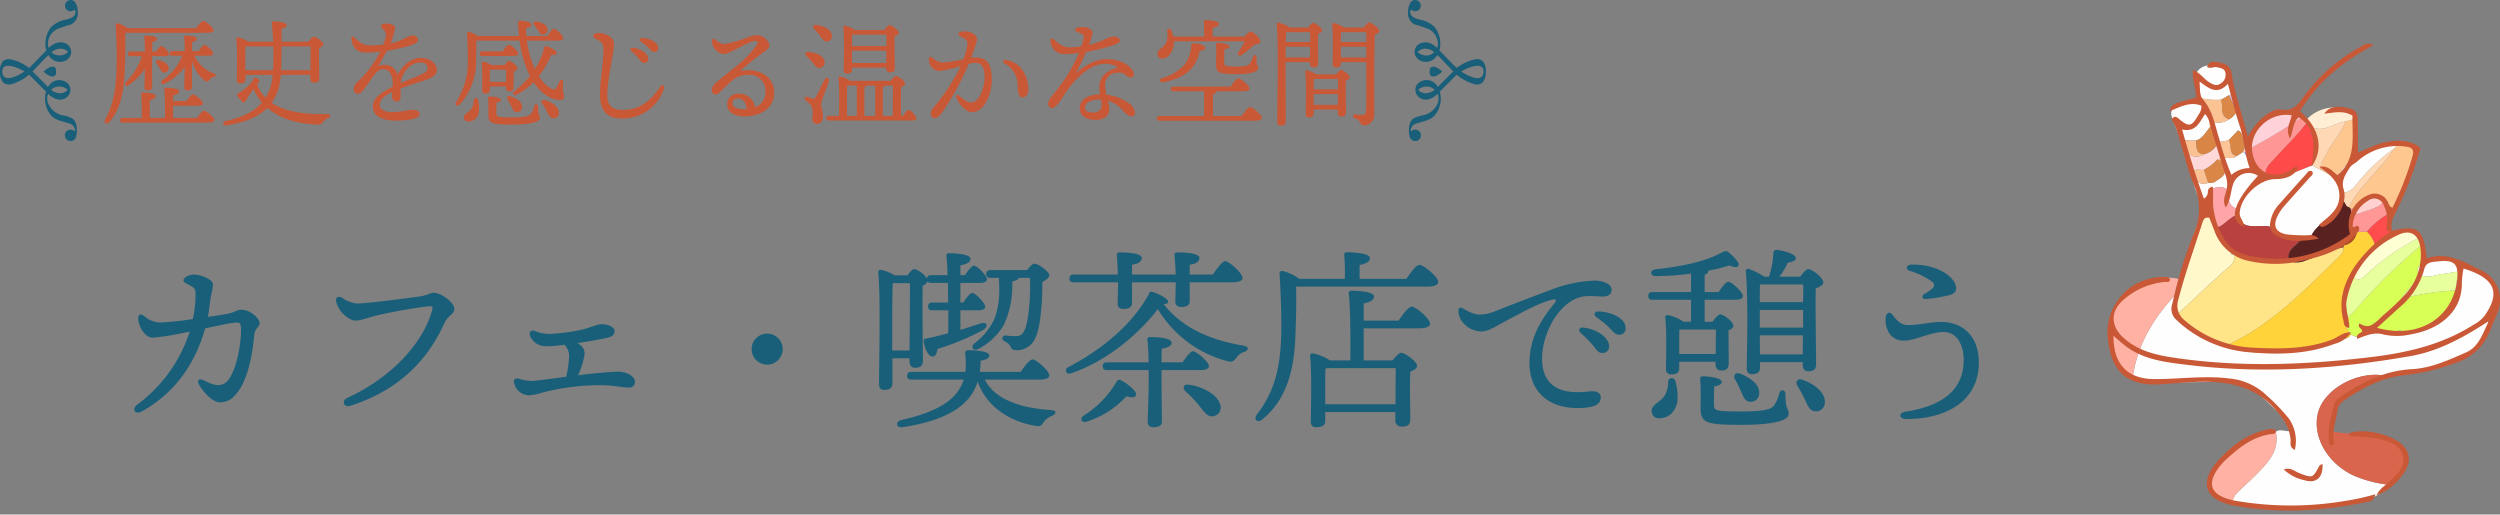 <svg xmlns="http://www.w3.org/2000/svg" xmlns:xlink="http://www.w3.org/1999/xlink" width="515" height="106" viewBox="0 0 515 106">
  <rect x="0" y="0" width="515" height="106" fill="#808080" stroke="none"/>
  <defs>
    <clipPath id="clip-path">
      <rect id="Rectangle_4963" data-name="Rectangle 4963" width="515" height="106" transform="translate(-14208 12570)" fill="#fff" stroke="#707070" stroke-width="1"/>
    </clipPath>
    <clipPath id="clip-path-2">
      <rect id="Rectangle_4930" data-name="Rectangle 4930" width="80.875" height="96.169" transform="translate(0 0)" fill="none"/>
    </clipPath>
  </defs>
  <g id="scene_text01" transform="translate(14208 -12570)">
    <g id="Mask_Group_2138" data-name="Mask Group 2138" clip-path="url(#clip-path)">
      <g id="Group_5907" data-name="Group 5907" transform="translate(-13773.875 12579.001)">
        <g id="Group_5900" data-name="Group 5900" clip-path="url(#clip-path-2)">
          <path id="Path_24245" data-name="Path 24245" d="M65.513,44.791c5.366-1.491,9.576.995,13.472,4.132,1.469,1.182,1.342,3.029.656,4.772a11.39,11.39,0,0,0-1.305,4.716c.027,2.211-1.7,4.628-4.065,5.772C70.517,66,66.668,67.6,62.416,67.919c-1.447.11-2.877.458-4.313.7a15.065,15.065,0,0,0-1.738-.36c-5.6-.515-11.692,3.108-12.95,7.675-1.327,4.814,1.837,10.485,7.294,13.019a25.493,25.493,0,0,0,7.5,1.936c-3.467,3.829-8.291,3.953-12.87,4.584a69.715,69.715,0,0,1-18.238-.39,8.565,8.565,0,0,1-1.323-.381,3.105,3.105,0,0,1,.909-2.151c1.369-1.346,2.821-2.609,4.16-3.982,2.328-2.386,4.637-4.813,3.835-8.607.825-.655,1.768-.092,2.81-.145-.963-3.092-3.337-4.839-5.4-6.836-4.218-4.079-9.56-3.247-14.65-3.256-3.83-.007-7.665.585-11.48-.2a4.016,4.016,0,0,1-.876-.415c.119-.583.244-1.165.357-1.749,1.168-6.043,4.281-11.029,8.4-15.471.138,1.353-1.281,2.854.384,4.062a10.028,10.028,0,0,0,2.447,2.346l.407.246c.63.5.98,1.4,1.985,1.345a1.1,1.1,0,0,0,.365.046c1.8.853,3.306,2.529,5.6,2.015l.052.056.3.374a3.062,3.062,0,0,0,1.769.771c4.744,1.064,9.471-.189,14.209-.1a4.459,4.459,0,0,0,3.28-1.128l-.029.031,2.433-.819-.021.021c1.029-.5,2.47.017,3.171-1.289,1.337,1.023,2.485.22,3.653-.378l.811-.261c1.914.342,3.794,1.2,5.785.379l.528-.363c2.867.53,4.966-1.17,7.2-2.479l.464-.433-.032.032.432-.432-.032.032.431-.432-.032.033.432-.432-.032.033.438-.619c1.094-.5.85-1.871,1.659-2.557q.126-.244.25-.489c0-.221-.009-.441-.013-.662-.7-1.3.077-2.508.443-3.967-1.314.216-2.4.447-3.492.563-1.608.17-3.21,1.052-4.845.108-.967-1.556.5-1.99,1.267-2.743M41.427,89.213l-.155.087a.818.818,0,0,0,.09.122,2.226,2.226,0,0,0,.23-.146l-.165-.063m-4.658-1.9.092.064.013-.1Z" fill="#fefefe"/>
          <path id="Path_24246" data-name="Path 24246" d="M50.674,23.533c3.033-1.524,5.968-3.353,9.579-3.071L59.066,21.6a38.468,38.468,0,0,0-7.807,7.435A3.835,3.835,0,0,1,48.7,30.713c-.128-.453.016-1.063-.8-1.228.132.742.253,1.426.374,2.109q-.084.427-.17.854c-.912,3.4-4.955,4.2-6.249,7.444L40.231,40c-.8-.038-1.594-.062-2.389-.119-1.207-.085-2.653-.145-3.263-1.17-.8-1.348-1.677-1.152-2.945-1.143-1.613.012-3.584.363-4.6-1.611a2,2,0,0,0-.911-2.213,2,2,0,0,1-1.075-2.134c.1-1.152-.294-1.971-1.566-2.02-1.17-.045-2.316.05-2.36,1.657l-.195.719-.229.865-.389.344-.947-.391a17.106,17.106,0,0,1-1.971-5.98l.068-.048c.8,1.131,1.339,2.708,3.267,1.915l.678.016a.866.866,0,0,0,.856-.317c2.3-1.454,2.372-1.748,1.082-4.322.046-.166.093-.332.139-.5l.4-.007c.921-.138,1.926.333,2.767-.383l1.191-.8c.131,0,.263.007.4.007q.21.447.421.892c.713,1.914,1.373,3.881,3.949,3.917,1.4.016,2.8.612,4.215.033,1.762-.72,3.53-1.425,5.295-2.136l1.748.863,3,1.616c.926.576.941.009.856-.683a14.983,14.983,0,0,1,2.953-3.332M28.512,26.49c-.026-.11-.053-.219-.079-.328-.059.025-.151.034-.17.077a1.55,1.55,0,0,0-.077.321l.326-.07m-2.059.8-.064.095.1.013Z" fill="#fefefe"/>
          <path id="Path_24247" data-name="Path 24247" d="M68.176,56.756c-2.234,1.309-4.333,3.009-7.2,2.479-.494-.008-1.036-.371-1.577.252l1.049.111c-1.991.826-3.871-.037-5.785-.379l2.044-2.553c-1.273.64-2.847.974-2.855,2.814-1.169.6-2.316,1.4-3.653.379a3.305,3.305,0,0,1-1.121-3.15,13.433,13.433,0,0,0,2.555-2.481A114.383,114.383,0,0,1,64.7,41.483c.7,1-.126,2.37.815,3.308-.769.754-2.234,1.187-1.267,2.743-.751,1.978-2.659,3.128-3.763,5.068A50.652,50.652,0,0,1,72.141,50.83c0,.221.008.441.013.662q-.125.244-.25.489c-.809.686-.566,2.056-1.66,2.558-.145.207-.291.412-.437.618l.032-.033-.432.432.032-.032-.432.431.032-.032-.431.432.032-.032-.464.433" fill="#d7ff56"/>
          <path id="Path_24248" data-name="Path 24248" d="M58.21,90.885a25.532,25.532,0,0,1-7.5-1.936c-5.457-2.535-8.62-8.2-7.294-13.019,1.259-4.567,7.356-8.191,12.95-7.676a15.178,15.178,0,0,1,1.737.361,25.286,25.286,0,0,0-9.914,4.892c-2.076,1.548-1.314,4.153-2.1,6.346a33.837,33.837,0,0,0,7.191.5,9.423,9.423,0,0,1,5.51,1.4c2.923,1.607,3.448,4.048,1.6,6.813a12.644,12.644,0,0,1-2.174,2.316" fill="#d9664c"/>
          <path id="Path_24249" data-name="Path 24249" d="M13.843,51.883c-4.118,4.441-7.23,9.428-8.4,15.471-.113.584-.238,1.166-.358,1.749C1.574,67.985-.226,62.228.3,58.185c.793-6.055,8.1-11.046,14.164-9.764a2.061,2.061,0,0,1,.52.288c.515,1.381-1.153,1.975-1.144,3.174" fill="#ffb2a4"/>
          <path id="Path_24250" data-name="Path 24250" d="M13.843,51.883c-.009-1.2,1.659-1.792,1.144-3.173a107.309,107.309,0,0,1,3.255-10.565c.619-1.735,1.46-3.424,1.124-5.36l.947.391c-.074.815-.269,1.677.781,2.067q.582,1.352,1.163,2.7c-.157,1.418.763,2.3,1.614,3.206a.591.591,0,0,0-.149.057c-.024.018-.025.068-.037.1l.167-.178a9.074,9.074,0,0,1,2.384,2.023,3.121,3.121,0,0,1-1.4,3c-3.612,3.173-7.082,6.508-10.606,9.782-1.665-1.208-.246-2.709-.384-4.062m11.918-8.528-.1-.119c-.04.033-.108.064-.111.1s.059.079.092.118l.119-.1M14.149,54.95l-.115-.075L14.02,55Z" fill="#fff8ca"/>
          <path id="Path_24251" data-name="Path 24251" d="M15.125,19.905c-.55-1.418-1.069-2.849-1.66-4.25-.679-1.614-.257-2.6,1.441-3.191,1.143-.4,2.347-.41,3.907-.814-1.421-1.63.59-3.343-.525-5.014a.9.9,0,0,1,.129-.756c1.051-1.581,2.722-1.518,4.3-1.422a2.274,2.274,0,0,1,2.371,2.218,33.008,33.008,0,0,0,.778,3.688l-.805.25-1.641.92a13.451,13.451,0,0,1-4.082-.3,2.987,2.987,0,0,0,.6,2.136c.447.627,1.427.971,1.364,1.833-.087,1.189.657,1.173,1.364,1.085a4.22,4.22,0,0,0,2.4-.706,3.693,3.693,0,0,0,1.548-1.615l.17.017.171-.016,1.425,5.56-.443.029c-.185-.669-.239-1.424-1.046-1.68L24.971,19.9l-2.249.417c-.58-.987-.559-2.247-1.444-3.285-1.008,1.068-1.555,2.521-3.049,2.9l-3.1-.033" fill="#fefefe"/>
          <path id="Path_24252" data-name="Path 24252" d="M34.684,79.958c.8,3.794-1.507,6.22-3.835,8.607-1.34,1.373-2.791,2.636-4.16,3.982a3.1,3.1,0,0,0-.91,2.151,16.325,16.325,0,0,1-1.727-.4c-3.078-1.052-4.19-3.238-2.526-5.986a17.675,17.675,0,0,1,10.645-8.289c.853-.232,1.7.7,2.513-.069" fill="#ffb2a4"/>
          <path id="Path_24253" data-name="Path 24253" d="M59.066,21.6l1.187-1.135a5.062,5.062,0,0,1,3.473,1.388,58.713,58.713,0,0,1-5.158,13.422q-.375-.113-.75-.222c.082-.985-.643-1.586-1.106-2.312-.868-.69-1.631-1.788-2.942-.756l-.464.369-.067-.007-.616.01.014.011c-.145-.453-.276-.294-.4.009l-1.24,1.589-.879.054-.372-.368A23.848,23.848,0,0,1,53.177,28.8c1.915-2.44,4.254-4.532,5.889-7.2" fill="#ffc790"/>
          <path id="Path_24254" data-name="Path 24254" d="M64.7,41.483A114.383,114.383,0,0,0,51.633,54.228a13.474,13.474,0,0,1-2.556,2.482q-.038-.57-.074-1.138c-.406-.316.948-1.249-.429-1.224.1-2.319.306-4.6,2.046-6.4.823.934,1.58.686,2.367-.082A46.172,46.172,0,0,1,64.169,40a2.092,2.092,0,0,1,.529,1.48" fill="#e7ff9c"/>
          <path id="Path_24255" data-name="Path 24255" d="M32.609,27.172c-2.576-.035-3.236-2-3.949-3.918l-.018-.9c.063-.791.783-.8,1.279-1.077a106.93,106.93,0,0,0,10.043-6.1c.357.16.619.567,1.093.426l.372.771c-.129.013-.258.029-.386.048l-.346.338c-1.854,2.422-4.1,4.488-6.111,6.764-.91,1.029-2.236,1.94-1.977,3.646" fill="#ff9696"/>
          <path id="Path_24256" data-name="Path 24256" d="M50.674,23.534a14.931,14.931,0,0,0-2.952,3.332l-.857.683-3-1.616c0-1.409.884-2.46,1.472-3.632,1.1-2.187,2.9-3.959,3.732-6.3l1.8-.469a31.117,31.117,0,0,1-.2,8" fill="#ffc790"/>
          <path id="Path_24257" data-name="Path 24257" d="M64.169,40A46.172,46.172,0,0,0,52.987,47.87c-.787.768-1.544,1.016-2.367.081a7.252,7.252,0,0,1,1.6-3.114c.241.345.356.2.428-.11l-.025.033.424-.431-.029.03.429-.429-.029.029.429-.429-.029.029.429-.429-.03.03.43-.43-.03.032a.629.629,0,0,0,.436-.61l.09-.562.893-.424.555-.392,2.017-1.569c2.994-1.3,4.178-1.13,5.563.8" fill="#ffffd4"/>
          <path id="Path_24258" data-name="Path 24258" d="M39.964,15.179a107.173,107.173,0,0,1-10.042,6.1c-.5.278-1.217.286-1.28,1.077l-.4.005c-.132,0-.263,0-.4-.007.724-.91.315-1.858.094-2.8l.443-.03c1.077.857.99-.367,1.213-.757,1.066-1.86,2.283-3.513,4.41-4.287a5.892,5.892,0,0,1,5.96.7" fill="#ffd2d9"/>
          <path id="Path_24259" data-name="Path 24259" d="M50.873,15.532l-1.8.469a21.9,21.9,0,0,0-2.235.688c-1.527.646-3.036,1.259-4.7.511l-.7-.824-.372-.771c2.345-2.584,6.718-3.275,9.372-1.481a1.242,1.242,0,0,1,.444,1.408" fill="#ffeed4"/>
          <path id="Path_24260" data-name="Path 24260" d="M23.886,23.543l-.4.008-.868.313a8.328,8.328,0,0,1-2.752,2.1c-.821.2-1.946-.512-2.4.8l-.068.048a14.59,14.59,0,0,1-1.573-5.252,2.717,2.717,0,0,0,4.051,1.226,4.233,4.233,0,0,0,2.421-1.589c.876.107,1.547.363,1.075,1.463-.224.522.326.6.517.889" fill="#ffd9d9"/>
          <path id="Path_24261" data-name="Path 24261" d="M56.035,41.166l-.9.424a6.509,6.509,0,0,0-1.7-2.884,16.015,16.015,0,0,1,4.38-3.656c.25.074.5.147.75.222-.4,1.316-.97,2.632.038,3.933L56.59,40.774c-.186.13-.37.261-.555.392" fill="#ff4c4c"/>
          <path id="Path_24262" data-name="Path 24262" d="M19.873,22.78a2.717,2.717,0,0,1-4.051-1.227l.011.03c.294-.487.158-.8-.389-.932a.718.718,0,0,1-.319-.746l3.1.032c.271,1.108-.252,2.675,1.644,2.843" fill="#fbc192"/>
          <path id="Path_24263" data-name="Path 24263" d="M25.057,10.614l.8-.25a10.108,10.108,0,0,1,1.1,3.6l-.171.015-.17-.017q-.778-1.677-1.558-3.353" fill="#d7beed"/>
          <path id="Path_24264" data-name="Path 24264" d="M15.444,20.651c.547.137.683.445.389.932-.393-.2-.356-.581-.389-.932" fill="#ffd9d9"/>
          <path id="Path_24265" data-name="Path 24265" d="M14.228,55.945c3.524-3.274,6.993-6.609,10.606-9.782a3.12,3.12,0,0,0,1.4-3,5.281,5.281,0,0,0,1.593.889c3.157,1.1,6.388.579,9.587.706a4.475,4.475,0,0,0,3.434-.095c2.217-.84,4.449-1.642,6.675-2.46l1.162-.289c.006,1.193-.871,1.867-1.6,2.579-6.747,6.58-13.36,13.336-22.055,17.455-2.294.514-3.8-1.162-5.6-2.015-.085-.3-.2-.407-.364-.046-1.006.059-1.355-.851-1.985-1.346-.11-.126.034-.673-.407-.245a10.01,10.01,0,0,1-2.447-2.346" fill="#ffe588"/>
          <path id="Path_24266" data-name="Path 24266" d="M25.031,61.943c8.7-4.119,15.309-10.874,22.056-17.455.728-.712,1.606-1.386,1.6-2.578a.5.5,0,0,0-.054-.329l.038-.036a3.188,3.188,0,0,0,2.719-2.776l2.049-.063a6.52,6.52,0,0,1,1.7,2.884c-.03.187-.059.374-.09.562-.144.2-.291.407-.435.61l.029-.032-.43.43.03-.03-.43.429.031-.029-.429.429.029-.029-.429.429.029-.03q-.212.216-.426.431l.026-.033-.428.11a7.239,7.239,0,0,0-1.6,3.115c-1.74,1.793-1.947,4.077-2.045,6.4.11.419-.138.965.429,1.224q.036.569.073,1.137a3.306,3.306,0,0,0,1.122,3.15c-.7,1.305-2.143.789-3.171,1.288a.6.6,0,0,0-.056-.152c-.018-.025-.071-.023-.108-.032l.184.163-2.432.819-.168-.212c.006.043,0,.107.024.124a.633.633,0,0,0,.172.057,4.456,4.456,0,0,1-3.279,1.128c-4.739-.087-9.466,1.166-14.209.1a3.062,3.062,0,0,1-1.769-.771l-.3-.374Z" fill="#ffd339"/>
          <path id="Path_24267" data-name="Path 24267" d="M72.14,50.83A50.6,50.6,0,0,0,60.482,52.6c1.1-1.94,3.012-3.09,3.764-5.068,1.635.944,3.237.062,4.846-.108,1.094-.116,2.177-.347,3.491-.563-.366,1.459-1.139,2.666-.443,3.967" fill="#e7ff9c"/>
          <path id="Path_24268" data-name="Path 24268" d="M53.852,59.48c.008-1.84,1.582-2.174,2.855-2.814l-2.044,2.553-.811.261" fill="#ceff32"/>
          <path id="Path_24269" data-name="Path 24269" d="M60.447,59.6,59.4,59.486c.541-.623,1.083-.26,1.577-.252l-.528.363" fill="#87b7eb"/>
          <path id="Path_24270" data-name="Path 24270" d="M41.427,89.213l.165.063a2.226,2.226,0,0,1-.23.146.818.818,0,0,1-.09-.122l.155-.087" fill="#7c9bf5"/>
          <path id="Path_24271" data-name="Path 24271" d="M71.9,51.981l.25-.489q-.126.244-.25.489" fill="#e7ff9c"/>
          <path id="Path_24272" data-name="Path 24272" d="M69.806,55.157l.438-.618c-.146.2-.292.412-.438.618" fill="#6c9ee4"/>
          <path id="Path_24273" data-name="Path 24273" d="M69.407,55.555l.432-.432-.432.432" fill="#6c9ee4"/>
          <path id="Path_24274" data-name="Path 24274" d="M69.007,55.955l.432-.432-.432.432" fill="#6c9ee4"/>
          <path id="Path_24275" data-name="Path 24275" d="M68.607,56.355l.432-.432-.432.432" fill="#6c9ee4"/>
          <path id="Path_24276" data-name="Path 24276" d="M68.176,56.756l.464-.433-.464.433" fill="#6c9ee4"/>
          <path id="Path_24277" data-name="Path 24277" d="M16.674,58.291c.441-.428.3.119.407.245l-.407-.245" fill="#5d83eb"/>
          <path id="Path_24278" data-name="Path 24278" d="M19.066,59.882c.169-.361.279-.256.365.046a1.1,1.1,0,0,1-.365-.046" fill="#5d83eb"/>
          <path id="Path_24279" data-name="Path 24279" d="M25.082,62l.3.373-.3-.373" fill="#ffe588"/>
          <path id="Path_24280" data-name="Path 24280" d="M36.769,87.317l.1-.037-.013.1Z" fill="#7793f3"/>
          <path id="Path_24281" data-name="Path 24281" d="M37.415,44.753c-3.2-.127-6.429.4-9.586-.706a5.269,5.269,0,0,1-1.593-.889,9.077,9.077,0,0,0-2.384-2.024l.019.018c-.851-.911-1.771-1.787-1.614-3.205,1.333-.306,2.19-1.362,3.251-2.092.59-.406,1.071-.745,1.529.1,1.012,1.975,2.984,1.623,4.6,1.611,1.268-.009,2.143-.205,2.946,1.144.61,1.025,2.056,1.084,3.262,1.17.8.056,1.593.08,2.39.119a17.455,17.455,0,0,1-1.514,1.538c-1.054.843-1.717,1.8-1.3,3.213" fill="#b94241"/>
          <path id="Path_24282" data-name="Path 24282" d="M37.415,44.753c-.415-1.416.248-2.37,1.3-3.213A17.455,17.455,0,0,0,40.231,40l1.627-.11c1.294-3.245,5.337-4.047,6.246-7.443.221.293.35.1.479-.092.476.35.472,1.13,1.158,1.292l.372.368c.29.5.027,1.006.026,1.508,0,1.082-.671,2.207.118,3.258-.22.9-1.149,1.231-1.566,1.972-.023.2-.047.4-.07.6a.13.13,0,0,0,.048.189l-.038.036a.958.958,0,0,0-1.106.618c-2.226.818-4.458,1.619-6.676,2.46a4.48,4.48,0,0,1-3.434.095" fill="#592220"/>
          <path id="Path_24283" data-name="Path 24283" d="M41.429,16.376l.7.824c.008.361.017.722.025,1.083-.16.086-.3.179-.117.366.006.006.151-.128.232-.2,1.291,2.236.608,4.427-.152,6.616-1.765.712-3.533,1.416-5.295,2.137-1.414.578-2.81-.017-4.215-.034-.259-1.706,1.067-2.617,1.977-3.646,2.011-2.276,4.257-4.342,6.11-6.764l.347-.338c.128-.019.257-.035.386-.048" fill="#ff4a4a"/>
          <path id="Path_24284" data-name="Path 24284" d="M27.038,35.958c-.458-.848-.94-.509-1.529-.1-1.061.73-1.918,1.786-3.251,2.092l-1.163-2.7c-.077-.812.162-1.676-.393-2.41.077-.288.153-.577.23-.866.206.1.484.428.609.069.067-.19-.263-.52-.415-.787.044-1.607,1.19-1.7,2.36-1.657,1.272.049,1.67.868,1.566,2.02a2,2,0,0,0,1.075,2.134,2,2,0,0,1,.911,2.213" fill="#ffa5a7"/>
          <path id="Path_24285" data-name="Path 24285" d="M42.119,25.069c.76-2.189,1.443-4.38.152-6.617a.891.891,0,0,1-.115-.17c-.008-.36-.017-.721-.025-1.082,1.669.748,3.178.134,4.7-.512A21.646,21.646,0,0,1,49.071,16c-.837,2.341-2.634,4.112-3.732,6.3-.588,1.172-1.47,2.224-1.473,3.633l-1.747-.864" fill="#ffd8b5"/>
          <path id="Path_24286" data-name="Path 24286" d="M49.741,33.649c-.686-.162-.682-.941-1.157-1.292l.009-.772q.052-.435.107-.872a3.835,3.835,0,0,0,2.559-1.681A38.463,38.463,0,0,1,59.065,21.6c-1.635,2.668-3.974,4.76-5.889,7.2a23.881,23.881,0,0,0-3.435,4.852" fill="#ffd8b5"/>
          <path id="Path_24287" data-name="Path 24287" d="M19.863,25.962a8.355,8.355,0,0,0,2.752-2.1l.731.185c1.289,2.574,1.215,2.868-1.083,4.322l-.855.317-.679-.016q-.433-1.355-.866-2.71" fill="#d98646"/>
          <path id="Path_24288" data-name="Path 24288" d="M27.938,19.557c.22.942.629,1.89-.094,2.8l-1.191.8c-1.937-.374-.9-2.285-1.682-3.257l1.92-2.027c.808.256.862,1.012,1.047,1.68" fill="#d98747"/>
          <path id="Path_24289" data-name="Path 24289" d="M24.971,19.9c.781.972-.255,2.882,1.682,3.257-.841.716-1.846.245-2.767.382-.191-.286-.741-.367-.517-.889.471-1.1-.2-1.356-1.075-1.463l.429-.87,2.248-.417" fill="#fdc597"/>
          <path id="Path_24290" data-name="Path 24290" d="M19.863,25.962q.433,1.356.866,2.71c-1.928.793-2.466-.784-3.267-1.915.455-1.307,1.58-.593,2.4-.8" fill="#f9c194"/>
          <path id="Path_24291" data-name="Path 24291" d="M20.7,32.832c.555.734.316,1.6.393,2.41-1.051-.39-.855-1.251-.782-2.066l.389-.344" fill="#536ce2"/>
          <path id="Path_24292" data-name="Path 24292" d="M48.7,30.713c-.036.291-.071.581-.107.872a.713.713,0,0,0-.315.01c-.121-.684-.243-1.368-.374-2.11.811.165.668.775.8,1.228" fill="#a0abfb"/>
          <path id="Path_24293" data-name="Path 24293" d="M48.278,31.595a.713.713,0,0,1,.315-.01l-.009.772c-.129.195-.259.386-.479.093.059-.286.116-.57.173-.855" fill="#4765de"/>
          <path id="Path_24294" data-name="Path 24294" d="M21.126,31.248c.151.267.482.6.415.787-.126.359-.4.034-.61-.069l.195-.718" fill="#7c7ee8"/>
          <path id="Path_24295" data-name="Path 24295" d="M46.864,27.548l.857-.683c.084.692.069,1.259-.857.683" fill="#7386e9"/>
          <path id="Path_24296" data-name="Path 24296" d="M28.512,26.49l-.326.07a1.6,1.6,0,0,1,.076-.321c.019-.043.112-.053.171-.077.026.109.053.218.079.328" fill="#92abfd"/>
          <path id="Path_24297" data-name="Path 24297" d="M28.239,22.364l.4-.005c.006.3.012.6.018.9l-.421-.891" fill="#849ff9"/>
          <path id="Path_24298" data-name="Path 24298" d="M23.346,24.049l-.73-.185.868-.314-.138.5" fill="#fdc597"/>
          <path id="Path_24299" data-name="Path 24299" d="M21.408,28.688l.855-.317a.862.862,0,0,1-.855.317" fill="#f9c194"/>
          <path id="Path_24300" data-name="Path 24300" d="M26.453,27.285l.037.108-.1-.013Z" fill="#7793f3"/>
          <path id="Path_24301" data-name="Path 24301" d="M23.853,41.135l-.167.178c.011-.035.012-.085.037-.1a.6.6,0,0,1,.148-.058l-.018-.018" fill="#7291eb"/>
          <path id="Path_24302" data-name="Path 24302" d="M25.761,43.355l-.119.1c-.033-.039-.095-.082-.092-.118s.071-.068.111-.1l.1.119" fill="#4970e1"/>
          <path id="Path_24303" data-name="Path 24303" d="M14.149,54.95,14.02,55l.014-.122Z" fill="#5d83eb"/>
          <path id="Path_24304" data-name="Path 24304" d="M25.067,15.582a4.222,4.222,0,0,1-2.4.706c-.707.088-1.451.1-1.364-1.085.062-.862-.917-1.206-1.364-1.833a3,3,0,0,1-.6-2.136,13.449,13.449,0,0,0,4.082.3c.489,1.375-.4,3.309,1.652,4.048" fill="#fbc293"/>
          <path id="Path_24305" data-name="Path 24305" d="M22.723,20.321l-.429.87a4.246,4.246,0,0,1-2.421,1.59c-1.9-.168-1.373-1.735-1.644-2.843,1.5-.381,2.041-1.834,3.049-2.9.885,1.039.865,2.3,1.445,3.286" fill="#d98545"/>
          <path id="Path_24306" data-name="Path 24306" d="M25.067,15.582c-2.047-.739-1.163-2.673-1.652-4.048l1.642-.92q.78,1.677,1.558,3.353a3.688,3.688,0,0,1-1.548,1.615" fill="#da8747"/>
          <path id="Path_24307" data-name="Path 24307" d="M50.257,38.783c-.789-1.051-.121-2.175-.118-3.258,0-.5.264-1-.026-1.508l.88-.054c.086.519.2,1.334.84,1.025,1.614-.78,3.557-.857,4.879-2.249.462.726,1.187,1.326,1.106,2.312a16,16,0,0,0-4.381,3.655l-2.049.063-1.131.014" fill="#ff9797"/>
          <path id="Path_24308" data-name="Path 24308" d="M56.712,32.738c-1.322,1.393-3.265,1.47-4.879,2.25-.638.308-.754-.506-.84-1.025q.619-.8,1.24-1.589l.4-.009-.014-.011c.213.459.415.206.617-.01l.068.006.463-.369c1.31-1.031,2.074.067,2.942.757" fill="#ffd1d1"/>
          <path id="Path_24309" data-name="Path 24309" d="M52.636,32.365l-.4.009c.127-.3.258-.461.4-.009" fill="#aa88d5"/>
          <path id="Path_24310" data-name="Path 24310" d="M53.77,31.982c-.154.123-.307.246-.463.369l.463-.369" fill="#aa88d5"/>
          <path id="Path_24311" data-name="Path 24311" d="M53.239,32.345c-.2.216-.4.469-.617.009.206,0,.411-.007.617-.009" fill="#aa88d5"/>
          <path id="Path_24312" data-name="Path 24312" d="M49,55.572c-.567-.259-.319-.805-.429-1.224,1.377-.025.022.908.429,1.224" fill="#537bdc"/>
          <path id="Path_24313" data-name="Path 24313" d="M41.043,16.424l-.347.338.347-.338" fill="#6076e3"/>
          <path id="Path_24314" data-name="Path 24314" d="M56.035,41.166c.185-.131.369-.262.555-.392l-.555.392" fill="#8293ed"/>
          <path id="Path_24315" data-name="Path 24315" d="M54.615,42.762l.436-.61a.629.629,0,0,1-.436.61" fill="#7685d8"/>
          <path id="Path_24316" data-name="Path 24316" d="M54.215,43.159l.43-.429-.43.429" fill="#7685d8"/>
          <path id="Path_24317" data-name="Path 24317" d="M53.816,43.559l.429-.429-.429.429" fill="#7685d8"/>
          <path id="Path_24318" data-name="Path 24318" d="M53.416,43.959l.429-.429-.429.429" fill="#7685d8"/>
          <path id="Path_24319" data-name="Path 24319" d="M53.016,44.359l.429-.429-.429.429" fill="#7685d8"/>
          <path id="Path_24320" data-name="Path 24320" d="M52.621,44.76l.425-.431-.425.431" fill="#7685d8"/>
          <path id="Path_24321" data-name="Path 24321" d="M52.218,44.837l.428-.11c-.072.309-.187.455-.428.11" fill="#6372ca"/>
          <path id="Path_24322" data-name="Path 24322" d="M47.525,42.2a.959.959,0,0,1,1.106-.618.505.505,0,0,1,.055.33l-1.161.288" fill="#b24c21"/>
          <path id="Path_24323" data-name="Path 24323" d="M50.257,38.783l1.131-.014a3.185,3.185,0,0,1-2.719,2.776.131.131,0,0,1-.048-.19c.078-.194.437-.354.07-.6.417-.741,1.346-1.075,1.566-1.972" fill="#b24c21"/>
          <path id="Path_24324" data-name="Path 24324" d="M47.048,61.126l-.185-.163c.038.01.092.008.109.032a.573.573,0,0,1,.055.152l.021-.021" fill="#cfa0e4"/>
          <path id="Path_24325" data-name="Path 24325" d="M44.644,61.913a.6.6,0,0,1-.172-.057c-.025-.017-.017-.081-.024-.124l.168.212.028-.031" fill="#8787da"/>
          <path id="Path_24326" data-name="Path 24326" d="M48.692,40.755c.366.246.008.406-.07.6.023-.2.047-.4.07-.6" fill="#5042aa"/>
          <path id="Path_24327" data-name="Path 24327" d="M42.271,18.453c-.081.069-.227.2-.231.2-.186-.187-.045-.281.117-.366a.864.864,0,0,0,.114.169" fill="#496edf"/>
          <path id="Path_24328" data-name="Path 24328" d="M58.714,38.479c-.945.346-1.441.153-1.195-.974a6.529,6.529,0,0,0-.55-4.1,2.047,2.047,0,0,0-3.261-1.056,6.353,6.353,0,0,0-3.19,5.334c.4.41.755-.511,1.227-.018.444.887-.389,1.345-.88,1.9-2.629,2.949-6.2,4.077-9.859,4.957a25.033,25.033,0,0,1-11.5.312,9.6,9.6,0,0,1-7.443-6.251c-.357-.926-.727-1.846-1.069-2.715-.989-.222-1.223.387-1.441,1.068C17.873,42.2,15.972,47.4,14.6,52.772a3.812,3.812,0,0,0,1.355,4.246,23.046,23.046,0,0,0,14.274,5.61c5.407.293,10.82.278,16.027-1.665,1.243-.464,2.258-1.577,3.945-1.49a5.885,5.885,0,0,1-3.492,2.389C41,64.02,35.084,64.1,29.121,63.558a24.608,24.608,0,0,1-14.888-6.639,3.042,3.042,0,0,1-.857-3.357,90.69,90.69,0,0,1,4.449-14.52,12.334,12.334,0,0,0-.013-9.972c-1.1-2.562-1.71-5.33-2.572-7.995-.609-1.879-.864-3.88-2.045-5.449.523-.765.931-.648,1.427-.23,2.193,1.851,2.72,1.752,4.131-.752a2.949,2.949,0,0,0,.628-1.869c-2.308-.918-4.372.233-6.538,1.125.451-1.476.451-1.476,5.427-2.8.031-1.845-.878-3.6-.629-5.662,1.458.505,2.177,1.8,3.321,2.493.786.478,1.5.9,2.375.267A2.078,2.078,0,0,0,24.3,5.948c-.2-.9-1.02-.913-1.718-1.095-.655-.171-1.3.371-2.048-.035.394-1.324,1.487-1.17,2.376-.98,1.229.263,2.436.642,2.679,2.261.653,4.353,2.21,8.476,3.342,13.075a13.645,13.645,0,0,1,3.243-4.117c1.1-.824,2.377-1.7,3.626-1.492,2.661.435,3.593-1.278,4.883-2.969A34.235,34.235,0,0,1,52.45.515a1.923,1.923,0,0,1,2.334-.2C48.429,3.67,43.277,7.969,39.678,13.9c3.945,3.384,5.031,7.769,2.347,11.439.554-4.115,1.1-7.786-2.629-10.169-1.233,1.111-1.049,2.653-1.783,4.38-1.03-2.037.124-3.4.338-4.8-4.546-.774-8.843,3.347-8.085,7.674.733,4.183,4.167,5.73,7.9,3.574.468-.27.842-.938,1.563-.517-.691,1.588-2.35,2.429-4.708,2.416-3.34-.019-7.214,3.674-7.367,7-.046,1.008.9,1.724.9,2.8-3.325-1.238-2.259-4.952,2.855-10.479a3.371,3.371,0,0,0-5.063,1.6c-.58,1.5-.454,3.244-1.57,4.92-.743-1.382-.112-2.445.129-3.424a5.685,5.685,0,0,0-.188-3.3c-1.139-3.486-2.16-7.01-3.268-10.506a3.5,3.5,0,0,0-.932-2.011c-1.122,1.6-1.815,3.8-4.723,3.18,1.384,4.964,2.8,9.609,4.482,14.235a1.629,1.629,0,0,0,.825-1.5.994.994,0,0,1,1.021-.938c.141,1.5-.057,2.92.105,4.336a16.125,16.125,0,0,0,2.335,6.543C25.7,42.9,28.3,43.656,30.987,44A25.008,25.008,0,0,0,49.98,39.218,6.614,6.614,0,0,1,54.1,31.043a2.96,2.96,0,0,1,3.5,1.255c.335.469.33,1.176,1.1,1.5A61.34,61.34,0,0,0,62.89,23.062c.3-1.08-.064-1.657-1.16-1.827a12.4,12.4,0,0,0-10.349,3.093c-.473.406-1.132.651-1.464,1.216-.817,1.391-1.835,2.58-1.237,4.537.838,2.745-1.487,6.594-4.225,7.628-.282.107-.512.011-.855-.393,1.857-1.655,4.209-3.053,4.185-6.026-.022-2.874-2.022-4.4-4.117-5.918,1.787-.363,2.65.907,3.737,1.722,3.992-3.4,2.97-8,3.082-12.271-1.9-1.154-3.811-.6-5.8-.412,1.1-1.545,2.6-1.713,5.242-1.061,1.5.37,1.633,1.414,1.66,2.562.049,2.13.014,4.262.014,6.526,1.987-.753,3.981-1.936,6.278-2.266,2.383-.343,4.643-.313,6.63,1.331a78.183,78.183,0,0,1-5.534,14.135,3.7,3.7,0,0,0-.308,2.874ZM18.977,7.8c.125,1.515-.021,2.841.687,3.66,2.159,2.5,2.539,5.646,3.508,8.585a52.146,52.146,0,0,0,2.376,6.977,5.654,5.654,0,0,1,3.764-1.388c-1.067-2.895-1.094-5.866-2.04-8.646-.932-2.742-1.585-5.579-2.455-8.717-2.209,2.412-3.909.924-5.84-.471" fill="#c95836"/>
          <path id="Path_24329" data-name="Path 24329" d="M58.665,38.511c5.411-1.195,6.423-.413,7.123,5.721,4.167-1.466,7.551.674,11.059,2.382a6.736,6.736,0,0,1,3.413,9.043c-.481,1.172-.979,2.337-1.454,3.511a11.1,11.1,0,0,1-7.247,6.648A40.4,40.4,0,0,1,61.9,68.2c-5,.4-9.321,2.617-13.367,5.461a3.006,3.006,0,0,0-1.192,2.215c-.3,2.093-1.168,4.134-.649,6.317.062.261-.1.515-.473.575-.65-.045-.539-.614-.591-1.036-.319-2.587.472-5.02,1.085-7.473a2.522,2.522,0,0,1,1.107-1.381c4.487-3.169,9.317-5.523,14.9-5.832,4.046-.224,7.611-1.9,11.2-3.467,2.622-1.147,3.336-3.819,4.67-6.451-5.216,3.382-10.325,6.208-16.138,7.227C47.327,67,32.1,68.035,16.8,66.2,11.99,65.62,7.05,65.143,3.1,61.771c-.6-.508-1.184-1.024-1.846-1.6-.056,5.847,2.881,8.9,8.455,8.922,5.13.017,10.236-.783,15.4-.124a12.7,12.7,0,0,1,7.663,3.456,39.182,39.182,0,0,1,4.575,4.759,7.962,7.962,0,0,1,1.257,6.5c-1.147-.559-.846-1.4-.863-2.034a8.6,8.6,0,0,0-2.025-4.876c-4.858-6.781-11.837-7.51-19.3-7-1.865.127-3.728.279-5.594.391C3.044,70.634.641,66.485.052,60.448a11.431,11.431,0,0,1,12-12.366.841.841,0,0,1,.846.443c-.028.725-.617.514-1.025.55a14.934,14.934,0,0,0-8.513,3.647c-2.8,2.383-2.723,5.463-.006,7.9C6.346,63.315,10.04,64.14,13.829,64.7c13.448,1.992,26.871,1.475,40.328-.125,7.6-.9,14.842-2.576,21.36-6.732a7.031,7.031,0,0,0,2.15-1.757c3.43-4.83,2.146-7.813-4.3-9.763a18.187,18.187,0,0,0-.345,2.759c.16,6.532-5.181,9.882-10.38,10.766a12.958,12.958,0,0,1-5.767.057c-1.976-.568-3.674.252-5.438.9-.2-1.142.69-1.09,1.022-1.515.166-.653-1.072-.688-.533-1.688,2.3,1.555,3.486-.45,4.908-1.673a52.164,52.164,0,0,0,4.232-3.976,11.973,11.973,0,0,0,3.435-9.69c-.3-2.958-2.073-4.132-4.7-2.818A18.514,18.514,0,0,0,49.3,52.786c-.393,1.924.57,3.75.521,5.748-1.209-.1-1.073-1.03-1.227-1.628-1-3.886.072-7.377,2.123-10.672a27.117,27.117,0,0,1,7.991-7.753l-.045.03M55.547,58.535c8.49,2.362,15.6-1.977,16.477-9.8.376-3.347-.475-4.251-3.852-3.89-1.123.119-2.508.055-2.89,1.577a15.577,15.577,0,0,1-4.985,7.8c-1.523,1.379-3.043,2.763-4.75,4.313" fill="#c95836"/>
          <path id="Path_24330" data-name="Path 24330" d="M55.211,92.813c-.344,1.522-1.287,1.507-1.989,1.649-9.043,1.831-18.142,2.392-27.257.671C20,94.008,18.788,90.24,22.909,85.768c2.5-2.715,5.36-5.043,9.046-6.038.908-.245,1.867-.613,2.736-.081.072.539-.181.687-.437.711-4.276.4-7.327,2.982-10.277,5.748-.048.046-.094.1-.139.144C20.12,90.378,20.9,93.1,26.312,94.145a67.114,67.114,0,0,0,22.727.033,48.822,48.822,0,0,0,6.172-1.365" fill="#c95836"/>
          <path id="Path_24331" data-name="Path 24331" d="M43.521,40.19c-3.23.463-6.072.9-8.77-.708a2.477,2.477,0,0,1-1.179-2.751,6.912,6.912,0,0,1,1.717-3.549q2.784-3.15,5.6-6.271c.322-.355.587-.975,1.309-.6.346.658-.255.95-.568,1.305-1.72,1.954-3.485,3.868-5.194,5.83a9.322,9.322,0,0,0-1.351,1.97c-1.057,2.151-.45,3.473,1.93,3.882a34.056,34.056,0,0,0,4.391.164,2.239,2.239,0,0,1,2.112.726" fill="#c95836"/>
          <path id="Path_24332" data-name="Path 24332" d="M55.431,93c.757-1.531,1.981-2.05,2.838-2.915,1.469-1.482,3.251-2.938,2.584-5.273-.643-2.25-2.823-2.813-4.835-3.406a31.572,31.572,0,0,0-4.57-.49c-.593-.086-1.365.211-1.727-.608,3.051-1.322,9.621.32,11.529,2.86a3.889,3.889,0,0,1,.795,3.013c-.347,2.346-3.718,6-6.614,6.819" fill="#c95836"/>
          <path id="Path_24333" data-name="Path 24333" d="M44.3,86.538c.193,2.84-1.308,4.149-3.714,3.381A8.7,8.7,0,0,1,36.323,87.7c1.452-.49,2.28.413,3.219.768,2.743,1.035,2.725,1.074,4.107-1.49.076-.141.294-.207.649-.444" fill="#c95836"/>
        </g>
      </g>
      <g id="Group_5966" data-name="Group 5966" transform="translate(-5241.384 3180.2)">
        <path id="Path_25150" data-name="Path 25150" d="M28.64-21.4c-.88,0-1.28.56-2.8.84-.88.16-2.36.4-4.04.64.24-1.44.44-3.04.56-4a18.708,18.708,0,0,0,.48-2.68c0-1-2.44-2.04-3.92-2.04-1.08,0-2.16.68-2.16,1.16,0,.52.68.68,1.44,1.12.68.4.96.6,1.04,1.36a22.554,22.554,0,0,1-.56,5.52,60.817,60.817,0,0,1-6.76.72,5.273,5.273,0,0,1-3.28-1.36c-.64-.48-1.2-.4-1.2.48.04,1.88,1.48,4,2.96,4a43.423,43.423,0,0,0,5.6-.84c.64-.12,1.32-.24,2.04-.4a30.178,30.178,0,0,1-10.76,15C5.96-.84,6.8.32,8.24-.48c7.08-4,10.96-10.04,13-17.08,2.48-.52,4.84-1.04,5.68-1.12,1.48-.16,1.6-.04,1.68,1.04C28.72-15,27.84-9.36,26.04-7a2.525,2.525,0,0,1-2.2,1.12c-.88,0-1.48-.32-3.08-1.04-.88-.4-1.24.16-.8.96.72,1.28,2.68,3.64,4.32,3.64a3.883,3.883,0,0,0,2.96-1.32c2.64-2.56,3.72-8.28,4.08-12.4.12-1.6,1.12-1.76,1.12-2.56C32.44-19.64,30.52-21.4,28.64-21.4Zm20.84-2.44c-.88-.48-1.48-.12-1.24.88.48,2,2.6,3.8,3.96,3.8,1.2,0,2.24-.52,4.16-1A102.753,102.753,0,0,1,67-22.08c1.08-.08,1.24-.04.92,1.04-1.96,6.6-8.2,13.56-17.4,17.8-1.32.6-.72,2.04.6,1.64,11.4-3.64,16.6-10.92,19.36-16.96.84-1.84,2.08-1.84,2.08-3.04,0-1.12-2.52-3.28-4.28-3.28-.88,0-1.12.52-2.96.76-3.4.48-10.88,1.44-12.8,1.44A6,6,0,0,1,49.48-23.84ZM98.12-8.04a18.1,18.1,0,0,0,1.2-3.8,2.088,2.088,0,0,0-.52-2,3.936,3.936,0,0,0-.88-.68c2.68-.4,5.24-.88,6.12-1.08,1.08-.28,1.52-.68,1.52-1.36,0-.88-1.28-1.48-2.76-1.44-1,.04-2.4.76-4.16,1.16a42.24,42.24,0,0,1-6.52.84,8.289,8.289,0,0,1-3.04-.64c-.68-.24-1.16.2-.96.96a3.519,3.519,0,0,0,3.52,2.2c.92,0,2.2-.12,3.64-.28a3.406,3.406,0,0,1,.92,2.32,24.043,24.043,0,0,1-.52,3.92.994.994,0,0,0-.04.32c-3.24.44-6.52.88-7.24.88a10.065,10.065,0,0,1-2.48-.44c-.84-.28-1.28.16-1,1.04A3.221,3.221,0,0,0,87.8-3.76a12.655,12.655,0,0,0,3.16-.64,48.319,48.319,0,0,1,10.52-1.44c4-.08,5.48.48,7.04.48a1.136,1.136,0,0,0,1.24-1.24c0-1.08-1.72-2.04-3.48-2.04-.84,0-2.28.12-5.28.4-.8.08-1.84.2-2.96.36ZM137-10.08a3.209,3.209,0,0,0,3.2-3.2,3.209,3.209,0,0,0-3.2-3.2,3.209,3.209,0,0,0-3.2,3.2A3.209,3.209,0,0,0,137-10.08Zm47.72-17.88c.24,3.12.08,6.32-1.08,8.8a13.574,13.574,0,0,1-3.92,4.68c-.92.76-.28,1.72.8,1.16a13.262,13.262,0,0,0,5.2-4.88,19.091,19.091,0,0,0,1.76-9c.8-.2,1.24-.4,1.36-.76h2.28c.2,3.32-.24,8.92-1.04,10.64-.32.68-.68,1.36-1.72,1.36a17.331,17.331,0,0,1-2.12-.12.644.644,0,0,0-.76.4c-.12.48.2.64.64.92a2.19,2.19,0,0,1,1,.92c.24.52.36.8,1.44.8a4.189,4.189,0,0,0,3.76-2.72c1-2.04,1.4-7.52,1.36-11.36.8-.4,1.44-.92,1.44-1.4,0-.68-2.2-2.36-3.08-2.36-.36,0-1,.64-1.48,1.32H183c-.52,0-.88.2-.88.8,0,.64.36.8.88.8ZM162.76-13v-4.32c0-1.28,0-7.52.12-9.56h3.52c.04,2.56-.04,10.04-.08,13.88Zm3.56,1.6v.6c0,.64.24,1.36,1.12,1.36,1.04,0,1.64-.32,1.64-1.56,0-1.76-.16-12.08-.04-15.36a1.658,1.658,0,0,0,1-.84.941.941,0,0,0,.76.28h3.44c0,1.28.04,2.68.04,4.04h-3.24c-.52,0-.88.2-.88.8,0,.64.36.8.88.8h3.28c0,1.68,0,3.32-.04,4.72-1.44.4-3,.8-4.6,1.12a.442.442,0,0,0-.44.56c.32,1.96,1.08,3.12,1.88,3.12.56,0,.84-.64.96-1.56a50.213,50.213,0,0,0,9.44-3.92c1.2-.8.76-1.76-.6-1.32-1.24.4-2.6.84-4.12,1.32v-4.04h3.6c.84,0,1.52-.2,1.52-.76-.04-.76-2-2.8-2.68-2.8-.44,0-1.2.96-1.84,1.96h-.6v-4.04h3.96c.84,0,1.52-.2,1.52-.76-.04-.76-2-2.8-2.68-2.8-.44,0-1.2.96-1.84,1.96h-.96v-2c1.24-.28,2.08-.6,2.08-1.4,0-1-3.72-1.12-4.4-1.12-.36,0-.6.2-.56.56.12.88.2,2.28.24,3.96H170.8c-.48,0-.84.16-.88.68a5,5,0,0,0-2.6-1.96c-.36,0-.92.64-1.4,1.32h-2.68a8.125,8.125,0,0,0-2.76-1.12.493.493,0,0,0-.6.52c.52,4.84.16,19.2.16,23.04,0,.76.36,1.16,1.04,1.16,1.16,0,1.72-.44,1.72-1.32v-5.2ZM193.08-7c1.4,0,2.08-.32,2.04-.88,0-.92-2.68-3.28-3.44-3.28-.6,0-1.64,1.36-2.44,2.56H180.8a13.913,13.913,0,0,0,.16-2.28c1.48-.28,1.84-.68,1.8-1.16-.04-.8-3.08-1.04-4.4-1-.56.04-.6.36-.56.76a16.29,16.29,0,0,1,.04,3.68H166.72c-.52,0-.88.2-.88.8,0,.64.36.8.88.8h10.76c-1.32,4.24-5.48,6.64-12.8,8.32-1.36.32-1.16,1.68.28,1.48,8.8-1.4,13.76-4.24,15.4-9.36,1.76,4.88,6.16,8.04,11.64,9.04,1.36.32,1.52-.08,1.92-.68A4.02,4.02,0,0,1,195.64.48c.8-.36,1.24-1.08-.12-1.2-6.24-.4-11.64-2.16-13.68-6.28Zm16.2-20.04c0,1.76-.08,3.56-.08,4.44,0,.68.44,1.04,1.16,1.04,1.12,0,1.8-.36,1.8-1.2v-4.28h9c0,1.64-.08,3.2-.08,4,0,.68.44,1.08,1.2,1.08,1.12,0,1.76-.36,1.76-1.2v-3.88h8.8c1.4,0,2.08-.36,2.08-.92,0-.96-2.76-3.44-3.56-3.44-.6,0-1.68,1.48-2.56,2.76h-4.76v-2.04c1.36-.16,2-.68,2-1.36,0-1.04-2.96-1.16-4.56-1.16-.36,0-.64.16-.56.56.08,1.12.2,2.64.24,4h-9v-2.04c1.36-.16,2-.68,2-1.36,0-1.04-2.96-1.16-4.56-1.16-.36,0-.64.16-.56.56.08,1.16.16,2.64.2,4h-9.08c-.52,0-.88.2-.88.8,0,.64.36.8.88.8Zm.64,20.2a.6.6,0,0,0-.92.24A20.422,20.422,0,0,1,202.16.44c-.88.68-.36,1.56.72,1.2A18.888,18.888,0,0,0,211-3.56c1.2.32,1.84.28,2-.32C213.2-4.56,211.2-6.2,209.92-6.84Zm8.32-2.12h7.84q1.92,0,1.92-.84c0-.84-2.56-3.04-3.28-3.04-.52,0-1.4,1.2-2.16,2.28h-4.32c0-1.16.04-2.28.04-2.8,1.28-.2,2.04-.6,2.04-1.24,0-.96-2.72-1.16-4.48-1.16a.463.463,0,0,0-.52.56,36.09,36.09,0,0,1,.24,4.64H207c-.52,0-.88.2-.88.8,0,.64.36.8.88.8h8.6V-6.4c0,1.52-.2,7.12-.2,8.12a1,1,0,0,0,1.12,1.08c1.12,0,1.8-.28,1.8-1.16,0-1-.08-6.68-.08-8Zm5.6,3c-1.12-.16-1.32.76-.68,1.36a24.629,24.629,0,0,1,2.8,2.92c1.08,1.4,1.88,2.52,3.04,2.2a1.771,1.771,0,0,0,1.32-2.36C229.76-4.04,226.4-5.64,223.84-5.96ZM235.12-14c-6.44-1.08-12.48-3.44-16.48-8.6.56.08.88-.08.96-.36.12-.64-1.76-1.64-3.24-2.12a.544.544,0,0,0-.72.44c-3.2,5.96-9.4,11.32-16.56,15.04-1.04.56-.48,1.68.6,1.28,7.72-2.68,14.08-8.36,17.8-13.2A23.809,23.809,0,0,0,231.8-10.8c.96.24,1.32.04,1.92-.8a2.964,2.964,0,0,1,1.64-1.12C236.2-13.04,236.32-13.8,235.12-14ZM251.96-1.92V-4.4c0-.72,0-3.84.04-4.88.16-.04.28-.04.44-.08h14.04c0,1.56-.04,4.88-.04,7.44Zm7.92-17.24v-3.52c1.24-.28,2.12-.6,2.12-1.48,0-1.04-3.96-1.16-4.64-1.16-.36,0-.6.2-.56.56.32,2.48.4,9.4.32,13.8h-4.2a9.471,9.471,0,0,0-3.52-1.44.478.478,0,0,0-.56.52c.4,3.64.16,10.92.16,13.6a.983.983,0,0,0,1.12,1.08c1.2,0,1.84-.4,1.84-1.24V-.32H266.4V1.32a1.231,1.231,0,0,0,1.28,1.36c1.16,0,1.8-.28,1.8-1.52,0-1.48-.12-6.92,0-9.8.72-.28,1.4-.64,1.4-1.2,0-.88-2.44-2.68-3.28-2.68-.44,0-1.16.8-1.76,1.56h-5.96v-6.6h11.44c1.4,0,2.24-.36,2.24-.96,0-1-2.92-3.52-3.76-3.52-.68,0-1.84,1.56-2.72,2.88Zm-.84-8.6V-30.6c1.24-.28,2.12-.6,2.12-1.44,0-1.08-4.04-1.2-4.72-1.2a.5.5,0,0,0-.56.6,46.64,46.64,0,0,1,.12,4.88h-9.36a10.515,10.515,0,0,0-3.36-1.6c-.52-.08-.8.12-.72.76.24,3.64.36,7.6.36,11.04C242.84-9,241.36-4.4,237.88.2c-.8,1.04.2,1.84,1.12,1,5.72-4.64,6.64-11.8,6.84-17.76.12-3.52.2-6.4.12-9.6h26.96c1.6,0,2.32-.4,2.32-.96,0-1.04-3.04-3.52-3.88-3.52-.64,0-1.8,1.56-2.68,2.88Zm21.28,6.08c-.56-.32-.92-.08-.92.48,0,2.28,2.2,4.2,4.68,4.28,1.36.04,3.16-1.12,4.36-1.76,3-1.6,7.12-3.96,10.12-4.76.88-.24,1.24-.04.52.84-3.04,3.72-5.04,7.44-5.04,12.16,0,6.4,4.56,9.8,11.32,9.24,1.96-.16,3.32-.68,3.36-2.08.04-.96-.8-1.48-2.48-1.28-5.28.64-9.6-.68-9.6-6.76,0-5.12,3.2-10.96,7.28-12.48,1.8-.68,3.48-.32,5.12-.32,1.4,0,1.92-.56,1.92-1.44,0-1.16-1.88-1.84-3.44-1.84a27.616,27.616,0,0,0-9.12,1.92c-4.24,1.56-8.8,3.36-11.28,4.32a8.335,8.335,0,0,1-3.84.76A9.273,9.273,0,0,1,280.32-21.68Zm27.88.64c-.76,0-1.04.68-.4,1.16a20.279,20.279,0,0,1,2.96,2.48c.76.84,1.16,1.16,1.76,1.16a1.282,1.282,0,0,0,1.32-1.4C313.84-19.68,310.76-21,308.2-21.04Zm-3.16,3.32a.6.6,0,0,0-.48,1.08c.8.76,1.72,1.6,2.4,2.4.92,1.08,1.2,1.76,2.12,1.76a1.333,1.333,0,0,0,1.36-1.4C310.44-15.76,307.64-17.52,305.04-17.72ZM350.4-26.6c.04.8.04,2.08,0,3.64h-8.92c0-1.44,0-2.84.04-3.64Zm-8.92,7.68v-2.44h8.92v3.64h-8.92Zm.04,6.72-.04-3.92h8.88l-.04,3.92Zm0,1.6h8.8v.52c0,.64.24,1.36,1.12,1.36,1.04,0,1.64-.28,1.64-1.52,0-1.8-.16-11.96-.08-15.52.76-.32,1.56-.68,1.56-1.28,0-.92-2.28-2.72-3.08-2.72-.44,0-1.12.8-1.68,1.56h-4.28a14.417,14.417,0,0,0,1.72-2.88c1.24-.2,1.76-.52,1.64-1.08-.12-.68-2.48-1.44-3.92-1.56a.6.6,0,0,0-.68.64,17.593,17.593,0,0,1-.92,4.88h-.96a13.958,13.958,0,0,0-3.08-1.56c-.52-.16-.8.12-.72.56.28,2.68.32,8.28.32,10.28,0,1.64-.12,8.68-.12,9.64,0,.72.36,1.16,1.04,1.16,1.16,0,1.68-.44,1.68-1.32Zm-4,2.4c-1.12-.44-1.6.36-1.12,1.2a15.7,15.7,0,0,1,1.16,2.32c.52,1.12.8,2.16,1.84,2.24a1.754,1.754,0,0,0,1.96-1.76C341.48-5.96,339.56-7.36,337.52-8.2ZM322.6-6.56a5.532,5.532,0,0,1-.8,3c-.96,1.24-2.64,1.76-2.6,3.04A1.45,1.45,0,0,0,320.76.96c1.88,0,3.36-1.24,3.76-3.52a11.789,11.789,0,0,0-.44-4.16A.749.749,0,0,0,322.6-6.56Zm2.28-5.72v-1.36c0-.76,0-2.84.04-3.68h7.52c0,1.32-.04,3.44-.04,5.04Zm7.48,1.6v.44c0,.64.24,1.36,1.12,1.36,1.04,0,1.6-.28,1.6-1.52,0-1-.04-5-.04-6.76.56-.2,1-.52,1-.96,0-.8-2.04-2.32-2.72-2.32-.4,0-1.08.8-1.56,1.52h-1.64v-4.52h6.12c1.12,0,1.76-.24,1.76-.8-.04-.8-2.32-2.92-3-2.92-.48,0-1.32,1.08-2,2.12h-2.88V-28.6c.52-.16.76-.44.76-.84a34.677,34.677,0,0,0,4.36-1.08c1.52.72,2.2.2,1.76-.64A9.3,9.3,0,0,0,335.32-33c-.68-.64-.92-.6-1.84-.08-3.4,1.8-8.24,2.8-13.56,3.36-1.2.24-1,1.44.16,1.4a56.083,56.083,0,0,0,7.24-.52v3.8H319.4c-.52,0-.88.2-.88.8,0,.64.36.8.88.8h7.92v4.52h-1.56a8.774,8.774,0,0,0-3.16-1.36.455.455,0,0,0-.6.48c.36,3.28.16,8.28.16,10.64a.96.96,0,0,0,1.04,1.08c1.12,0,1.68-.36,1.68-1.24v-1.36Zm13.12,6.52a7.039,7.039,0,0,1-1.04,2.44c-.6.88-2.16,1.28-6.88,1.28-5.44,0-5.48-.2-5.52-1.44,0-1.2,0-2.52.04-3.72,1.04-.16,1.56-.44,1.56-.92,0-.92-3.08-1.16-3.76-1.16-.56,0-.72.16-.68.72.16,1.8.08,4.24.08,5.48,0,3.32.72,3.8,8.32,3.8,7.88,0,9.84-1.2,9.84-2.24,0-1.16-.68-.8-.68-4.08C346.76-4.96,345.76-5.08,345.48-4.16Zm4.84-2.8c-1.12-.4-1.56.4-1.08,1.24a27.19,27.19,0,0,1,1.52,2.8c.6,1.36,1.04,2.4,2.12,2.44a1.8,1.8,0,0,0,2-1.88C354.96-4.4,352.64-6.12,350.32-6.96Zm29-9.84c2.72,0,4.16,2.56,4.16,5.76,0,6.28-4.52,9.48-11.96,10.64-1.56.24-1.4,1.52.12,1.52,8.56,0,14.96-3.92,14.96-11.6,0-5.88-3.72-8.4-7.72-8.4-2.28,0-4.44.64-6.92.64-1.72,0-2.64-1.52-3.28-2.28-.4-.48-1.12-.32-1.24.64a4.694,4.694,0,0,0,.4,2.72,3.4,3.4,0,0,0,3.4,2.12C373.48-15.04,376.64-16.8,379.32-16.8ZM372.6-30.68c-1.04.08-1.08,1-.24,1.28a15.279,15.279,0,0,1,4.52,2.16.887.887,0,0,1,.04,1.56,10.456,10.456,0,0,1-1.64,1.12c-.52.32-.32,1,.36.96a28.858,28.858,0,0,0,4.88-.8c.96-.24,1.4-.72,1.4-1.36,0-1.8-2.16-3.52-4.72-4.32A13.547,13.547,0,0,0,372.6-30.68Z" transform="translate(-8945.579 9475)" fill="#195f79"/>
        <path id="Path_25149" data-name="Path 25149" d="M21.672-17.448c.912,0,1.272-.192,1.272-.528,0-.552-1.656-1.92-2.112-1.92-.336,0-.96.792-1.44,1.488H5.232a6.015,6.015,0,0,0-1.968-.984c-.312-.048-.48.072-.456.456.144,2.5.216,5.328.192,7.536C2.952-6.048,2.328-2.688.624.432c-.408.72.312,1.152.864.528C4.32-2.256,4.584-7.056,4.7-10.776c.1-2.448.12-4.32.072-6.672ZM10.32-13.584c0-.816.024-1.608.024-1.968.6-.1.96-.312.96-.648,0-.528-1.584-.7-2.3-.7a.278.278,0,0,0-.312.336c.072.672.12,1.872.12,2.976H5.856c-.312,0-.528.12-.528.48,0,.384.216.48.528.48H8.184A12.875,12.875,0,0,1,4.92-7.32c-.5.6-.024,1.08.624.624a11.709,11.709,0,0,0,3.264-3.36c-.024,1.416-.1,3.456-.1,3.84a.551.551,0,0,0,.6.624c.648,0,1.008-.168,1.008-.7,0-.6-.024-4.224-.024-4.9v-1.44h2.616c.528,0,.912-.12.912-.456a3.28,3.28,0,0,0-1.608-1.656c-.264,0-.7.576-1.08,1.152Zm1.368,1.776c-.576-.144-.768.288-.48.672.216.312.456.648.648.96.264.48.432.96.936.936a.869.869,0,0,0,.912-.96C13.68-11.088,12.672-11.544,11.688-11.808ZM14.616.1v-2.52h4.92c.792,0,1.224-.168,1.224-.5,0-.528-1.608-1.848-2.04-1.848-.312,0-.888.744-1.344,1.392h-2.76V-4.56c.744-.168,1.272-.36,1.272-.864,0-.624-2.328-.7-2.736-.7-.216,0-.36.12-.336.336.12,1.176.168,3.936.144,5.88H9.816V-3.576c.744-.168,1.248-.36,1.248-.864,0-.624-2.28-.7-2.688-.7a.3.3,0,0,0-.336.36c.12,1.008.144,3.24.12,4.872H4.248c-.312,0-.528.12-.528.48,0,.384.216.48.528.48H21.84c.912,0,1.272-.192,1.272-.528,0-.552-1.656-1.92-2.112-1.92-.336,0-.96.792-1.44,1.488ZM21.84-12.72c.624,0,1.032-.144,1.008-.48,0-.48-1.32-1.752-1.752-1.752-.288,0-.792.648-1.2,1.272H18.528c0-.792.024-1.536.024-1.872.6-.1.96-.312.96-.648,0-.528-1.584-.7-2.3-.7a.278.278,0,0,0-.312.336c.072.648.12,1.8.12,2.88H14.472c-.312,0-.528.12-.528.48,0,.384.216.48.528.48h2.04A11.087,11.087,0,0,1,12.432-7.7c-.6.552-.12,1.08.528.672a10.859,10.859,0,0,0,4.056-3.384c-.024,1.416-.1,3.768-.1,4.2a.551.551,0,0,0,.6.624c.648,0,1.008-.168,1.008-.7,0-.6-.024-4.224-.024-4.9v-.6a7.608,7.608,0,0,0,2.64,4.224c.432.312.7.192.984-.216a1.752,1.752,0,0,1,.936-.576c.48-.168.48-.5-.024-.7a7.132,7.132,0,0,1-4.032-3.672ZM29.5-9.744V-11.52c0-.456,0-2.448.048-3.1l.144-.024h5.568c.048,1.776.024,3.432-.048,4.9Zm13.44-4.9c0,1.08-.024,3.312-.024,4.9H36.864c.072-1.416.072-3.144.1-4.9Zm-.048,5.856v.816a.739.739,0,0,0,.768.816c.672,0,1.08-.168,1.08-.912,0-.888-.1-4.488-.024-6.288.432-.168.84-.384.84-.7,0-.528-1.464-1.584-1.968-1.584-.264,0-.744.552-1.1,1.032H36.96v-2.664c.768-.192,1.032-.432,1.056-.768.048-.528-1.944-.768-2.736-.768-.264,0-.336.1-.312.384.1,1.224.24,2.9.264,3.7v.12H30.1a5.627,5.627,0,0,0-2.112-.888.287.287,0,0,0-.336.312c.24,2.232.1,6.864.1,8.52a.583.583,0,0,0,.648.648c.744,0,1.128-.24,1.128-.744V-8.784h5.616l-.048.456A9.589,9.589,0,0,1,33.672-4.08,8.042,8.042,0,0,1,31.92-6.744c.12-.168.216-.288.288-.408.264-.384.24-.528-.192-.864-.408-.312-.576-.264-.744.024A8.505,8.505,0,0,1,30.216-6.6,12.888,12.888,0,0,1,28.1-4.992c-.36.216-.432.384-.192.648.24.288.7.816.912,1.08s.456.264.672-.048c.24-.288.864-1.416,1.344-2.064l.384-.48a10.821,10.821,0,0,0,1.7,2.784C31.3-1.2,28.776.048,25.464.72c-.816.168-.576,1.008.1.912,3.936-.576,6.672-1.8,8.472-3.6,2.76,2.4,6.624,3.312,10.368,3.432A1.1,1.1,0,0,0,45.552.84,2.29,2.29,0,0,1,46.584.1c.624-.24.528-.84-.216-.792C41.976-.624,37.8-1.08,34.92-3.024a10.372,10.372,0,0,0,1.8-4.824c.048-.288.072-.6.1-.936Zm22.248.192c-.576.264-2.112.84-3.648,1.512A5.525,5.525,0,0,1,62.3-9.288a3.978,3.978,0,0,1,3.144-2.04c1.008,0,1.584.408,1.584,1.08C67.032-9.336,66.312-9.12,65.136-8.592Zm.552-3.672c-1.68,0-3.36.912-4.8,3.408-.84-2.04-2.352-2.208-3.96-1.776.384-.744,1.3-2.3,1.752-3.1a36.048,36.048,0,0,0,4.92-1.128c.672-.264,1.512-.576,1.488-1.128a1.047,1.047,0,0,0-1.152-.888c-1.008,0-1.944,1.056-4.512,1.632a14.149,14.149,0,0,0,.912-3.264c0-.576-1.032-.84-1.8-.84-.36,0-1.1.144-1.1.48,0,.288.312.528.72.96a1.375,1.375,0,0,1,.24,1.32A7.262,7.262,0,0,1,57.912-15a24.768,24.768,0,0,1-2.664.144c-1.392,0-2.064-.5-3.24-1.584-.384-.36-.72-.24-.648.312.288,1.9,1.248,2.76,2.976,2.76a22.693,22.693,0,0,0,2.976-.192A23.309,23.309,0,0,1,52.584-7.3a2.01,2.01,0,0,0-.768,1.536.818.818,0,0,0,.864.864c.576,0,.864-.432,1.224-.888,1.752-2.208,2.52-4.176,4.032-4.176,1.224,0,1.8,1.272,1.9,2.448a9.9,9.9,0,0,1,.024,1.176c-3.12,1.536-4.08,2.664-4.08,4.08,0,1.776,1.512,2.9,4.68,2.9C63.72.648,65.4.072,65.4-.624c0-.744-.72-.96-1.464-.96-.984,0-2.208.48-4.2.48-1.272,0-2.544-.408-2.544-1.464,0-1.128.96-1.9,2.592-2.712-.024.408-.072.72-.072.984A.97.97,0,0,0,60.72-3.288c.528-.024.768-.432.768-1.008,0-.48-.024-1.128-.024-1.68,1.584-.6,3.864-1.3,4.848-1.632,1.536-.5,2.64-1.056,2.64-2.208C68.952-11.208,67.416-12.264,65.688-12.264Zm24.048-5.76c.336.5.528,1.008,1.08.96a.966.966,0,0,0,.936-1.1c-.072-.912-1.176-1.368-2.256-1.608-.648-.12-.816.336-.5.744A9.906,9.906,0,0,1,89.736-18.024Zm-13.2,14.5a3.632,3.632,0,0,1-.48,1.776c-.576.72-1.512.984-1.536,1.7a.836.836,0,0,0,.864.888,2.189,2.189,0,0,0,2.232-1.992,7.241,7.241,0,0,0-.168-2.424A.459.459,0,0,0,76.536-3.528ZM84.6-12.672c.72,0,1.152-.168,1.128-.5,0-.5-1.488-1.824-1.92-1.824-.312,0-.864.72-1.3,1.368h-4.2c-.312,0-.528.12-.528.48,0,.384.216.48.528.48ZM79.872-7.344v-.5c0-.48,0-1.56.024-1.968l.12-.024h3.216l-.024,2.5Zm0,.96h3.312v.192c0,.384.12.816.672.816.6,0,.912-.168.912-.912,0-.5,0-2.256.024-3.192.384-.144.768-.336.768-.672,0-.5-1.3-1.512-1.728-1.512-.24,0-.624.432-.936.864H80.232a5.563,5.563,0,0,0-1.68-.7.28.28,0,0,0-.36.288c.192,1.872.1,4.32.1,5.64a.57.57,0,0,0,.6.648c.648,0,.984-.216.984-.744Zm3.672,2.712a11.931,11.931,0,0,1,.72,1.32c.312.624.5,1.224,1.1,1.248A1.016,1.016,0,0,0,86.5-2.16c.048-1.08-1.152-1.8-2.328-2.208C83.52-4.608,83.256-4.128,83.544-3.672Zm5.472,1.32a4.813,4.813,0,0,1-.624,1.536c-.36.528-1.224.792-3.984.792-3.12,0-3.168-.144-3.192-.864,0-.7,0-1.488.024-2.184.624-.1.936-.264.936-.552,0-.552-1.848-.7-2.256-.7-.336,0-.432.1-.408.432.1,1.056.048,2.4.048,3.12,0,1.968.432,2.232,4.872,2.232,4.584,0,5.76-.744,5.76-1.32,0-.648-.408-.336-.408-2.4C89.784-2.856,89.184-2.9,89.016-2.352ZM91.176-3.6c-.624-.168-.84.288-.528.72a11.575,11.575,0,0,1,.984,1.656c.432.84.72,1.416,1.368,1.392A1.047,1.047,0,0,0,94.1-.984C94.08-2.208,92.616-3.192,91.176-3.6Zm2.736-12.24c.672,0,1.08-.168,1.08-.528a3.746,3.746,0,0,0-1.92-1.92c-.312,0-.888.768-1.344,1.488h-4.32c-.048-.5-.072-1.056-.1-1.608.792-.12,1.1-.36,1.1-.7,0-.528-1.272-.816-2.232-.816-.384,0-.5.048-.48.528.048.912.1,1.776.192,2.592H77.352a6.623,6.623,0,0,0-1.752-.84c-.312-.048-.432.1-.432.408.1,1.536.168,3.6.168,5.328A15.224,15.224,0,0,1,72.96-3.24c-.456.624.144,1.128.72.576a13.285,13.285,0,0,0,3.36-9.168c.048-1.752.072-2.712.024-4.008h8.952a22.252,22.252,0,0,0,2.112,7.3A20.883,20.883,0,0,1,84.936-5.4c-.552.456-.168,1.032.456.7a14.34,14.34,0,0,0,3.5-2.544C90.648-4.608,92.76-3.6,94.3-3.6c.624,0,.888-.264.864-.768,0-.528-.24-.624-.24-1.344,0-.5.024-1.056.048-1.56.024-.576-.528-.672-.768-.144-.168.384-.432,1.008-.6,1.3-.144.24-.288.336-.48.336-.744-.048-1.992-.936-3.144-2.712a20.728,20.728,0,0,0,2.544-4.44c.7.1,1.1,0,1.128-.36.048-.456-1.32-1.176-2.088-1.392-.24-.072-.432,0-.48.24a15.31,15.31,0,0,1-1.92,4.464A19.422,19.422,0,0,1,87.5-15.84Zm7.224-.936c0,.48.96.648,1.68,1.3.408.36.456.888.456,1.752,0,2.592-.792,6.48-.7,9.408C102.7-.456,104.952.264,107.4.216a8.911,8.911,0,0,0,8.352-6.192c.216-.7-.336-.984-.792-.336-1.608,2.28-3.648,4.752-7.728,4.752-1.56,0-3.024-.432-3.144-2.664-.168-3.072,1.392-9.36,1.344-10.68a1.836,1.836,0,0,0-.6-1.584,4.4,4.4,0,0,0-2.688-.936C101.568-17.4,101.136-17.016,101.136-16.776Zm10.032.408c-.456,0-.624.408-.24.7a12.167,12.167,0,0,1,1.776,1.488c.456.5.7.7,1.056.7a.769.769,0,0,0,.792-.84C114.552-15.552,112.7-16.344,111.168-16.368Zm-1.9,1.992a.363.363,0,0,0-.288.648c.48.456,1.032.96,1.44,1.44.552.648.72,1.056,1.272,1.056a.8.8,0,0,0,.816-.84C112.512-13.2,110.832-14.256,109.272-14.376ZM132.024-1.7c-1.128,0-2.184-.408-2.16-1.224a.989.989,0,0,1,1.128-.984c.984,0,1.68.768,1.776,2.184C132.528-1.7,132.264-1.7,132.024-1.7Zm-.648-7.848c1.3-1.128,2.64-2.232,4.3-3.48.672-.528,1.8-1.152,1.8-1.848a2.844,2.844,0,0,0-2.568-2.088,5.367,5.367,0,0,0-1.824.432,28.074,28.074,0,0,1-5.016,1.44,3.645,3.645,0,0,1-1.752-.96c-.408-.312-.7-.168-.7.408a2.859,2.859,0,0,0,2.424,2.592c1.248,0,5.16-2.712,6.552-2.712.384,0,.576.264.288.768a20.81,20.81,0,0,1-3.864,4.128c-1.3,1.1-3.648,2.832-4.68,3.816-.72.72-.912,1.392-.648,1.9.264.552.888.528,1.512,0,.624-.552,1.344-1.392,2.616-2.472a4.93,4.93,0,0,1,3.36-1.152,3.26,3.26,0,0,1,3.48,3.312,3.317,3.317,0,0,1-2.136,3.36A3.318,3.318,0,0,0,131.16-4.9a2.2,2.2,0,0,0-2.4,2.184c0,1.656,1.56,2.5,3.6,2.5,3.36,0,6.1-1.776,6.1-4.92C138.456-8.376,135.36-10.344,131.376-9.552Zm30.192-7.512v2.352h-7.1c0-.816.024-1.872.048-2.352Zm-7.08,5.832-.024-2.52h7.08l-.024,2.52Zm0,.96h7.032v.144c0,.384.168.816.72.816.672,0,1.056-.168,1.056-.912-.024-.888-.072-4.752-.048-6.5.456-.168.864-.384.864-.72,0-.528-1.416-1.584-1.9-1.584-.288,0-.744.528-1.1,1.008h-6.024a5.694,5.694,0,0,0-2.064-.888.287.287,0,0,0-.336.312c.24,2.28.1,7.176.072,8.88a.6.6,0,0,0,.648.672c.72,0,1.08-.24,1.08-.768Zm-6.6-6.576c.528.7.864,1.3,1.488,1.176a1.09,1.09,0,0,0,.936-1.368c-.192-1.176-1.7-1.824-3.144-2.016-.72-.12-.864.432-.48.84A16.31,16.31,0,0,1,147.888-16.848ZM145.1-12.624a15.762,15.762,0,0,1,1.248,1.3c.552.7.936,1.248,1.584,1.1a1.1,1.1,0,0,0,.864-1.416c-.264-1.152-1.8-1.728-3.24-1.872C144.816-13.584,144.672-13.032,145.1-12.624Zm4.608,5.088c.144-.624-.576-.864-.864-.288-.456.816-1.416,2.928-1.848,3.648-.216.312-.336.36-.6.312-.288-.1-.816-.288-1.152-.384a.389.389,0,0,0-.336.7c.6.528,1.128.816,1.392,1.68A6.983,6.983,0,0,1,146.28.264a.96.96,0,0,0,.936,1.08c.744,0,1.272-.48,1.272-1.512,0-1.2-.36-1.8-.36-2.568C148.128-3.456,149.28-5.952,149.712-7.536Zm3.72,3.84c0-.384.024-2.208.048-2.9h1.992V-.336h-2.016Zm7.392-2.544a.608.608,0,0,0,.456-.36h1.632c0,1.416-.024,4.776-.048,6.264h-2.04Zm-3.792,0a.608.608,0,0,0,.456-.36h1.776V-.336h-2.232Zm7.56,5.9c-.048-1.536-.048-4.56,0-5.9.432-.192.816-.432.816-.744,0-.528-1.392-1.56-1.872-1.56-.264,0-.72.528-1.056.984h-8.424a5.834,5.834,0,0,0-2.016-.888.287.287,0,0,0-.336.312c.192,1.824.12,5.88.1,7.8h-2.088c-.312,0-.528.12-.528.48,0,.384.216.48.528.48h17.136c.576,0,.912-.12.912-.456-.024-.456-1.224-1.728-1.632-1.728-.264,0-.744.6-1.128,1.224ZM179.928-12.36a6.6,6.6,0,0,0-.912.072c.48-1.3.96-2.64,1.176-3.528.288-1.2-1.3-1.92-2.52-1.92-.7,0-1.3.216-1.3.528,0,.192.12.36,1.056.84.528.288.84.552.84,1.056A11.314,11.314,0,0,1,177.408-12a30.27,30.27,0,0,1-4.248.672,3.269,3.269,0,0,1-2.064-.96c-.456-.336-.768-.24-.768.312a2.345,2.345,0,0,0,2.04,2.424,26,26,0,0,0,4.488-1.032A40.026,40.026,0,0,1,171.6-2.448c-.6.7-.888,1.128-.888,1.632s.24.936.792.936c.48,0,.792-.216,1.344-.864a55.948,55.948,0,0,0,5.664-10.3,7.036,7.036,0,0,1,1.392-.192c1.632,0,1.872,1.464,1.872,2.976,0,2.208-1.08,5.16-2.76,5.16-1.008,0-1.944-.96-2.5-1.392-.456-.36-.7,0-.552.36.552,1.392,1.944,3.048,3.24,3.048,2.568,0,4.08-3.864,4.08-6.624C183.288-10.92,182.328-12.36,179.928-12.36Zm6.24.5c-.552-.072-.84.432-.312.72a5.017,5.017,0,0,1,2.736,4.584c.1,1.968.336,2.424,1.008,2.424.7,0,1.2-.6,1.2-1.632C190.8-8.856,189-11.448,186.168-11.856ZM205.9-2.568c0,.816-.432,1.536-1.9,1.536-1.128,0-1.512-.408-1.512-1.008,0-1.224,1.752-1.656,2.736-1.656a3.716,3.716,0,0,1,.528.024A4.358,4.358,0,0,1,205.9-2.568Zm5.712-.288A10.019,10.019,0,0,0,206.88-4.7a8.8,8.8,0,0,1-.264-1.92,2.414,2.414,0,0,1,2.448-2.568,1.969,1.969,0,0,1,1.728.384,1.619,1.619,0,0,0,1.128.576.613.613,0,0,0,.624-.6c0-1.416-2.424-3.192-5.424-3.192-2.28,0-4.2.912-6.5,2.88.84-1.632,1.584-3.216,2.088-4.344a42.1,42.1,0,0,0,6.048-1.56c.576-.264.912-.456.912-.864s-.6-.768-1.248-.768a4.583,4.583,0,0,0-1.824.576,17.874,17.874,0,0,1-3.312,1.152,11.907,11.907,0,0,0,.744-2.472c0-.744-1.008-1.224-2.184-1.224-.6,0-1.416.168-1.416.576,0,.36.576.5,1.08.72.624.264.816.432.7.96-.072.312-.24.936-.5,1.728a16.217,16.217,0,0,1-2.4.216c-1.752,0-2.9-1.368-3.36-1.728a.337.337,0,0,0-.576.264,2.8,2.8,0,0,0,2.664,2.856,24.112,24.112,0,0,0,3.192-.24,32.691,32.691,0,0,1-4.272,7.248c-1.2,1.56-2.064,2.376-2.064,3.192,0,.48.264.912.72.912.984,0,1.9-1.68,2.76-3,2.016-3.1,5.256-6.1,8.088-6.1a4.368,4.368,0,0,1,2.832.768c-2.04.5-3.864,1.608-3.864,3.96a9.283,9.283,0,0,0,.12,1.536c-3.168.1-4.152,1.584-4.152,2.832C201.384-.36,202.68.5,204.7.5c2.04,0,2.784-1.176,2.784-2.184a7.01,7.01,0,0,0-.288-1.776,6.861,6.861,0,0,1,3.144,2.088c.672.672,1.1,1.128,1.728,1.128.672,0,.72-.552.72-.816A2.843,2.843,0,0,0,211.608-2.856ZM235.416-15.7a22,22,0,0,1-1.368,2.28c-.336.48.168.912.672.576a22.756,22.756,0,0,0,2.568-2.088c.672-.192,1.3-.264,1.3-.72.024-.744-1.584-2.064-1.992-2.064-.288,0-.864.552-1.3,1.056h-6.528v-1.8c.744-.168,1.272-.36,1.272-.864,0-.648-2.352-.72-2.76-.72a.3.3,0,0,0-.336.36,29.911,29.911,0,0,1,.072,3.024H220.68a6.581,6.581,0,0,0-.408-1.272c-.264-.552-.888-.432-.864.144a5.259,5.259,0,0,1-.12,2.136c-.6,1.464-1.9,1.488-1.9,2.568a.933.933,0,0,0,.96.96c1.248,0,2.352-1.392,2.448-3.168V-15.7Zm-1.944,6.768c3.528.024,4.68-.6,4.68-1.248,0-.624-.432-.36-.336-2.184.024-.576-.6-.648-.744-.168a5.143,5.143,0,0,1-.624,1.416c-.36.456-1.08.648-3,.624-2.232-.024-2.3-.144-2.3-.888s0-1.8.048-2.664c.648-.1,1.032-.264,1.032-.576,0-.576-1.9-.744-2.352-.744-.336,0-.432.1-.408.432.072,1.224.024,3.12,0,3.864C229.464-9.24,229.92-8.952,233.472-8.928Zm-9.12-5.832a6.807,6.807,0,0,1-1.416,3.936A9.862,9.862,0,0,1,218.3-8.088c-.624.24-.408.984.24.84,2.952-.552,4.728-1.584,5.856-2.832a7.468,7.468,0,0,0,1.7-3.648c.792-.072,1.152-.24,1.152-.648,0-.5-1.416-.912-2.448-.912C224.424-15.288,224.376-15.12,224.352-14.76ZM228.84-.288V-4.752c.432-.144.648-.312.648-.576V-5.4h5.5c.936,0,1.368-.216,1.368-.552,0-.624-1.8-2.112-2.28-2.112-.384,0-1.08.936-1.608,1.7H220.7c-.312,0-.528.12-.528.48,0,.384.216.48.528.48h6.312V-.288H217.8c-.312,0-.528.12-.528.48,0,.384.216.48.528.48h19.632c1.008,0,1.464-.24,1.464-.6,0-.648-1.92-2.208-2.424-2.208-.432,0-1.176,1.032-1.752,1.848Zm15.216-17.28h4.8v2.04H243.84c.024-.84.048-1.56.072-2.016Zm-.264,5.208c.024-.72.024-1.488.024-2.208h5.016l-.024,2.208Zm0,.96h5.016v.264c0,.384.144.816.72.816.624,0,.984-.168.984-.912,0-.816-.048-4.44-.024-6.024.408-.144.816-.36.816-.672,0-.528-1.368-1.56-1.824-1.56-.264,0-.672.5-1.008.96h-3.816a6.435,6.435,0,0,0-2.352-1.008.326.326,0,0,0-.336.336c.408,3.648.1,17.136.1,20.16,0,.456.192.72.672.72.768,0,1.1-.312,1.1-.864,0-.984-.048-9.24-.048-10.1Zm5.784,8.808-.024-2.04v-.192h5.016v2.232Zm5.016-5.328v2.136h-5.04c.024-.792.024-1.7.048-2.136ZM250.1-8.88a5.539,5.539,0,0,0-1.92-.816.263.263,0,0,0-.336.288c.24,2.256.1,7.056.1,8.736,0,.432.192.672.6.672.672,0,1.032-.24,1.032-.768v-.864h4.968v.624c0,.384.144.816.7.816.624,0,.984-.168.984-.912,0-.84-.072-4.848-.024-6.48.384-.144.768-.36.768-.672,0-.528-1.32-1.536-1.776-1.536-.264,0-.648.48-.984.912Zm5.088-3.48-.024-2.208h5.256v2.208Zm5.232-5.208v2.04h-5.256c.024-.72.024-1.608.048-2.04Zm-4.608-.96a5.545,5.545,0,0,0-2.088-.912.287.287,0,0,0-.336.312c.24,2.184.1,6.576.1,8.184a.576.576,0,0,0,.624.648c.72,0,1.08-.24,1.08-.744v-.36h5.232v2.232c0,2.472.048,6-.048,7.68-.048.744-.288.96-.864.96-.456,0-1.272-.1-1.464-.1-.456,0-.552.6-.048.768,1.488.456.984,1.488,1.872,1.488a2.116,2.116,0,0,0,2.184-2.184c.024-5.4-.024-12.384.12-16.512.5-.192.96-.432.96-.744,0-.456-1.584-1.776-2.16-1.776-.168,0-.72.576-1.1,1.056Z" transform="translate(-8945.579 9414)" fill="#c95836"/>
        <g id="Group_5874" data-name="Group 5874" transform="translate(-18352.926 474.291) rotate(-90)">
          <path id="Path_24231" data-name="Path 24231" d="M86.525,30.029a5.509,5.509,0,0,0,2.163.017,2.092,2.092,0,0,0,1.463-.946,7.526,7.526,0,0,0,.559-1.685A4.14,4.14,0,0,1,93.258,24.2a2.622,2.622,0,0,1,1.913.034l-.047.047c-.963.964-1.625,2.382-.773,3.664a1.966,1.966,0,0,0,2.886.407,2.634,2.634,0,0,0,.5-2.98,3.08,3.08,0,0,0-1.153-1.186c.2-.195.4-.388.6-.586q1.3-1.3,2.59-2.59c.418.411.856.808,1.26,1.213.688.687,1.427,1.353,2.11,2.06a3.191,3.191,0,0,0-.649.522,2.513,2.513,0,0,0-.681,2.367,2.1,2.1,0,0,0,1.622,1.771,1.968,1.968,0,0,0,2.222-1.4,2.752,2.752,0,0,0-.305-2.248,4.671,4.671,0,0,0-.734-.948,2.181,2.181,0,0,1,.486-.149,3.411,3.411,0,0,1,3.324,1.757,26.785,26.785,0,0,1,1.033,3.015,2.581,2.581,0,0,0,2.573,1.358,3.541,3.541,0,0,0,1.711-.386,1.209,1.209,0,0,0,.4-.261,1.161,1.161,0,1,0-1.643,0c.013.013.028.02.041.032a.977.977,0,0,1-.474.136c-1.137.041-1.416-1.2-1.647-2.058a5.608,5.608,0,0,0-1.53-2.966,5.432,5.432,0,0,0-4.774-.963c-.25-.233-.5-.459-.729-.688-.957-.958-1.971-1.883-2.89-2.881.037-.043.072-.088.109-.14a9.646,9.646,0,0,0,1.621-3.476,1.91,1.91,0,0,0-.33-1.74,3.2,3.2,0,0,0-2.429-.618,2.729,2.729,0,0,0-2.119.814,2.044,2.044,0,0,0-.145,1.74,9.543,9.543,0,0,0,1.716,3.211c.056.073.12.138.18.209l-.027.028,0,.009L95.63,23.777a5.441,5.441,0,0,0-4.962,1.092c-1,.964-1.172,2.352-1.585,3.606a1.7,1.7,0,0,1-1.146,1.265.993.993,0,0,1-.526-.023l.024-.018a1.179,1.179,0,1,0-.91.33m17.231-5.082a3.106,3.106,0,0,1,.657,1.371,2.212,2.212,0,0,1-.124,1.323,2.351,2.351,0,0,1-.48.694l-.016.013a2.552,2.552,0,0,1-.6-2.558,2.653,2.653,0,0,1,.558-.843M99.77,19.365c-1.011-1.5-2.349-4.261-.313-4.558,2.452-.356,1.354,2.8.313,4.558m-3.541,9.086s-.024-.015-.054-.041c.04,0,.064.005.054.041m-.235-3.622a2.946,2.946,0,0,1,.247.3,2.485,2.485,0,0,1-.093,2.911,2.005,2.005,0,0,1-.17.186c-.138-.136-.285-.289-.308-.321a2.17,2.17,0,0,1-.372-1.52,3,3,0,0,1,.7-1.553" transform="translate(-9030 9372)" fill="#195f79"/>
          <path id="Path_24232" data-name="Path 24232" d="M99.744,23.256s1.016,1.089,1.016,1.812-.455.8-1.016.8-1.016-.083-1.016-.8,1.016-1.812,1.016-1.812" transform="translate(-9030 9372)" fill="#195f79"/>
        </g>
        <g id="Group_5875" data-name="Group 5875" transform="translate(-8676.562 9418.839) rotate(-90)">
          <path id="Path_24231-2" data-name="Path 24231" d="M1.073.3A5.509,5.509,0,0,1,3.236.283,2.092,2.092,0,0,1,4.7,1.229a7.526,7.526,0,0,1,.559,1.685A4.14,4.14,0,0,0,7.806,6.127a2.622,2.622,0,0,0,1.913-.034l-.047-.047C8.709,5.082,8.047,3.664,8.9,2.382a1.966,1.966,0,0,1,2.886-.407,2.634,2.634,0,0,1,.5,2.98,3.08,3.08,0,0,1-1.153,1.186c.2.195.4.388.6.586q1.3,1.3,2.59,2.59c.418-.411.856-.808,1.26-1.213.688-.687,1.427-1.353,2.11-2.06a3.191,3.191,0,0,1-.649-.522,2.513,2.513,0,0,1-.681-2.367,2.1,2.1,0,0,1,1.622-1.771,1.968,1.968,0,0,1,2.222,1.4A2.752,2.752,0,0,1,19.9,5.033a4.671,4.671,0,0,1-.734.948,2.181,2.181,0,0,0,.486.149,3.411,3.411,0,0,0,3.324-1.757,26.785,26.785,0,0,0,1.033-3.015A2.581,2.581,0,0,1,26.585,0,3.541,3.541,0,0,1,28.3.386a1.209,1.209,0,0,1,.4.261,1.161,1.161,0,1,1-1.643,0c.013-.013.028-.02.041-.032a.977.977,0,0,0-.474-.136c-1.137-.041-1.416,1.2-1.647,2.058A5.608,5.608,0,0,1,23.446,5.5a5.432,5.432,0,0,1-4.774.963c-.25.233-.5.459-.729.688-.957.958-1.971,1.883-2.89,2.881.037.043.072.088.109.14a9.646,9.646,0,0,1,1.621,3.476,1.91,1.91,0,0,1-.33,1.74,3.2,3.2,0,0,1-2.429.618A2.729,2.729,0,0,1,11.9,15.2a2.044,2.044,0,0,1-.145-1.74,9.543,9.543,0,0,1,1.716-3.211c.056-.073.12-.138.18-.209l-.027-.028,0-.009L10.178,6.552A5.441,5.441,0,0,1,5.216,5.46c-1-.964-1.172-2.352-1.585-3.606A1.7,1.7,0,0,0,2.485.589a.993.993,0,0,0-.526.023L1.983.63A1.179,1.179,0,1,1,1.073.3M18.3,5.382a3.106,3.106,0,0,0,.657-1.371,2.212,2.212,0,0,0-.124-1.323,2.351,2.351,0,0,0-.48-.694l-.016-.013a2.552,2.552,0,0,0-.6,2.558,2.653,2.653,0,0,0,.558.843m-3.986,5.582c-1.011,1.5-2.349,4.261-.313,4.558,2.452.356,1.354-2.8.313-4.558M10.777,1.878s-.024.015-.054.041c.04,0,.064-.005.054-.041M10.542,5.5a2.946,2.946,0,0,0,.247-.3A2.485,2.485,0,0,0,10.7,2.292a2.005,2.005,0,0,0-.17-.186c-.138.136-.285.289-.308.321a2.17,2.17,0,0,0-.372,1.52,3,3,0,0,0,.7,1.553" transform="translate(0 0)" fill="#195f79"/>
          <path id="Path_24232-2" data-name="Path 24232" d="M1.016,2.617S2.032,1.528,2.032.8,1.577,0,1.016,0,0,.083,0,.8,1.016,2.617,1.016,2.617" transform="translate(13.276 4.456)" fill="#195f79"/>
        </g>
      </g>
    </g>
  </g>
</svg>
